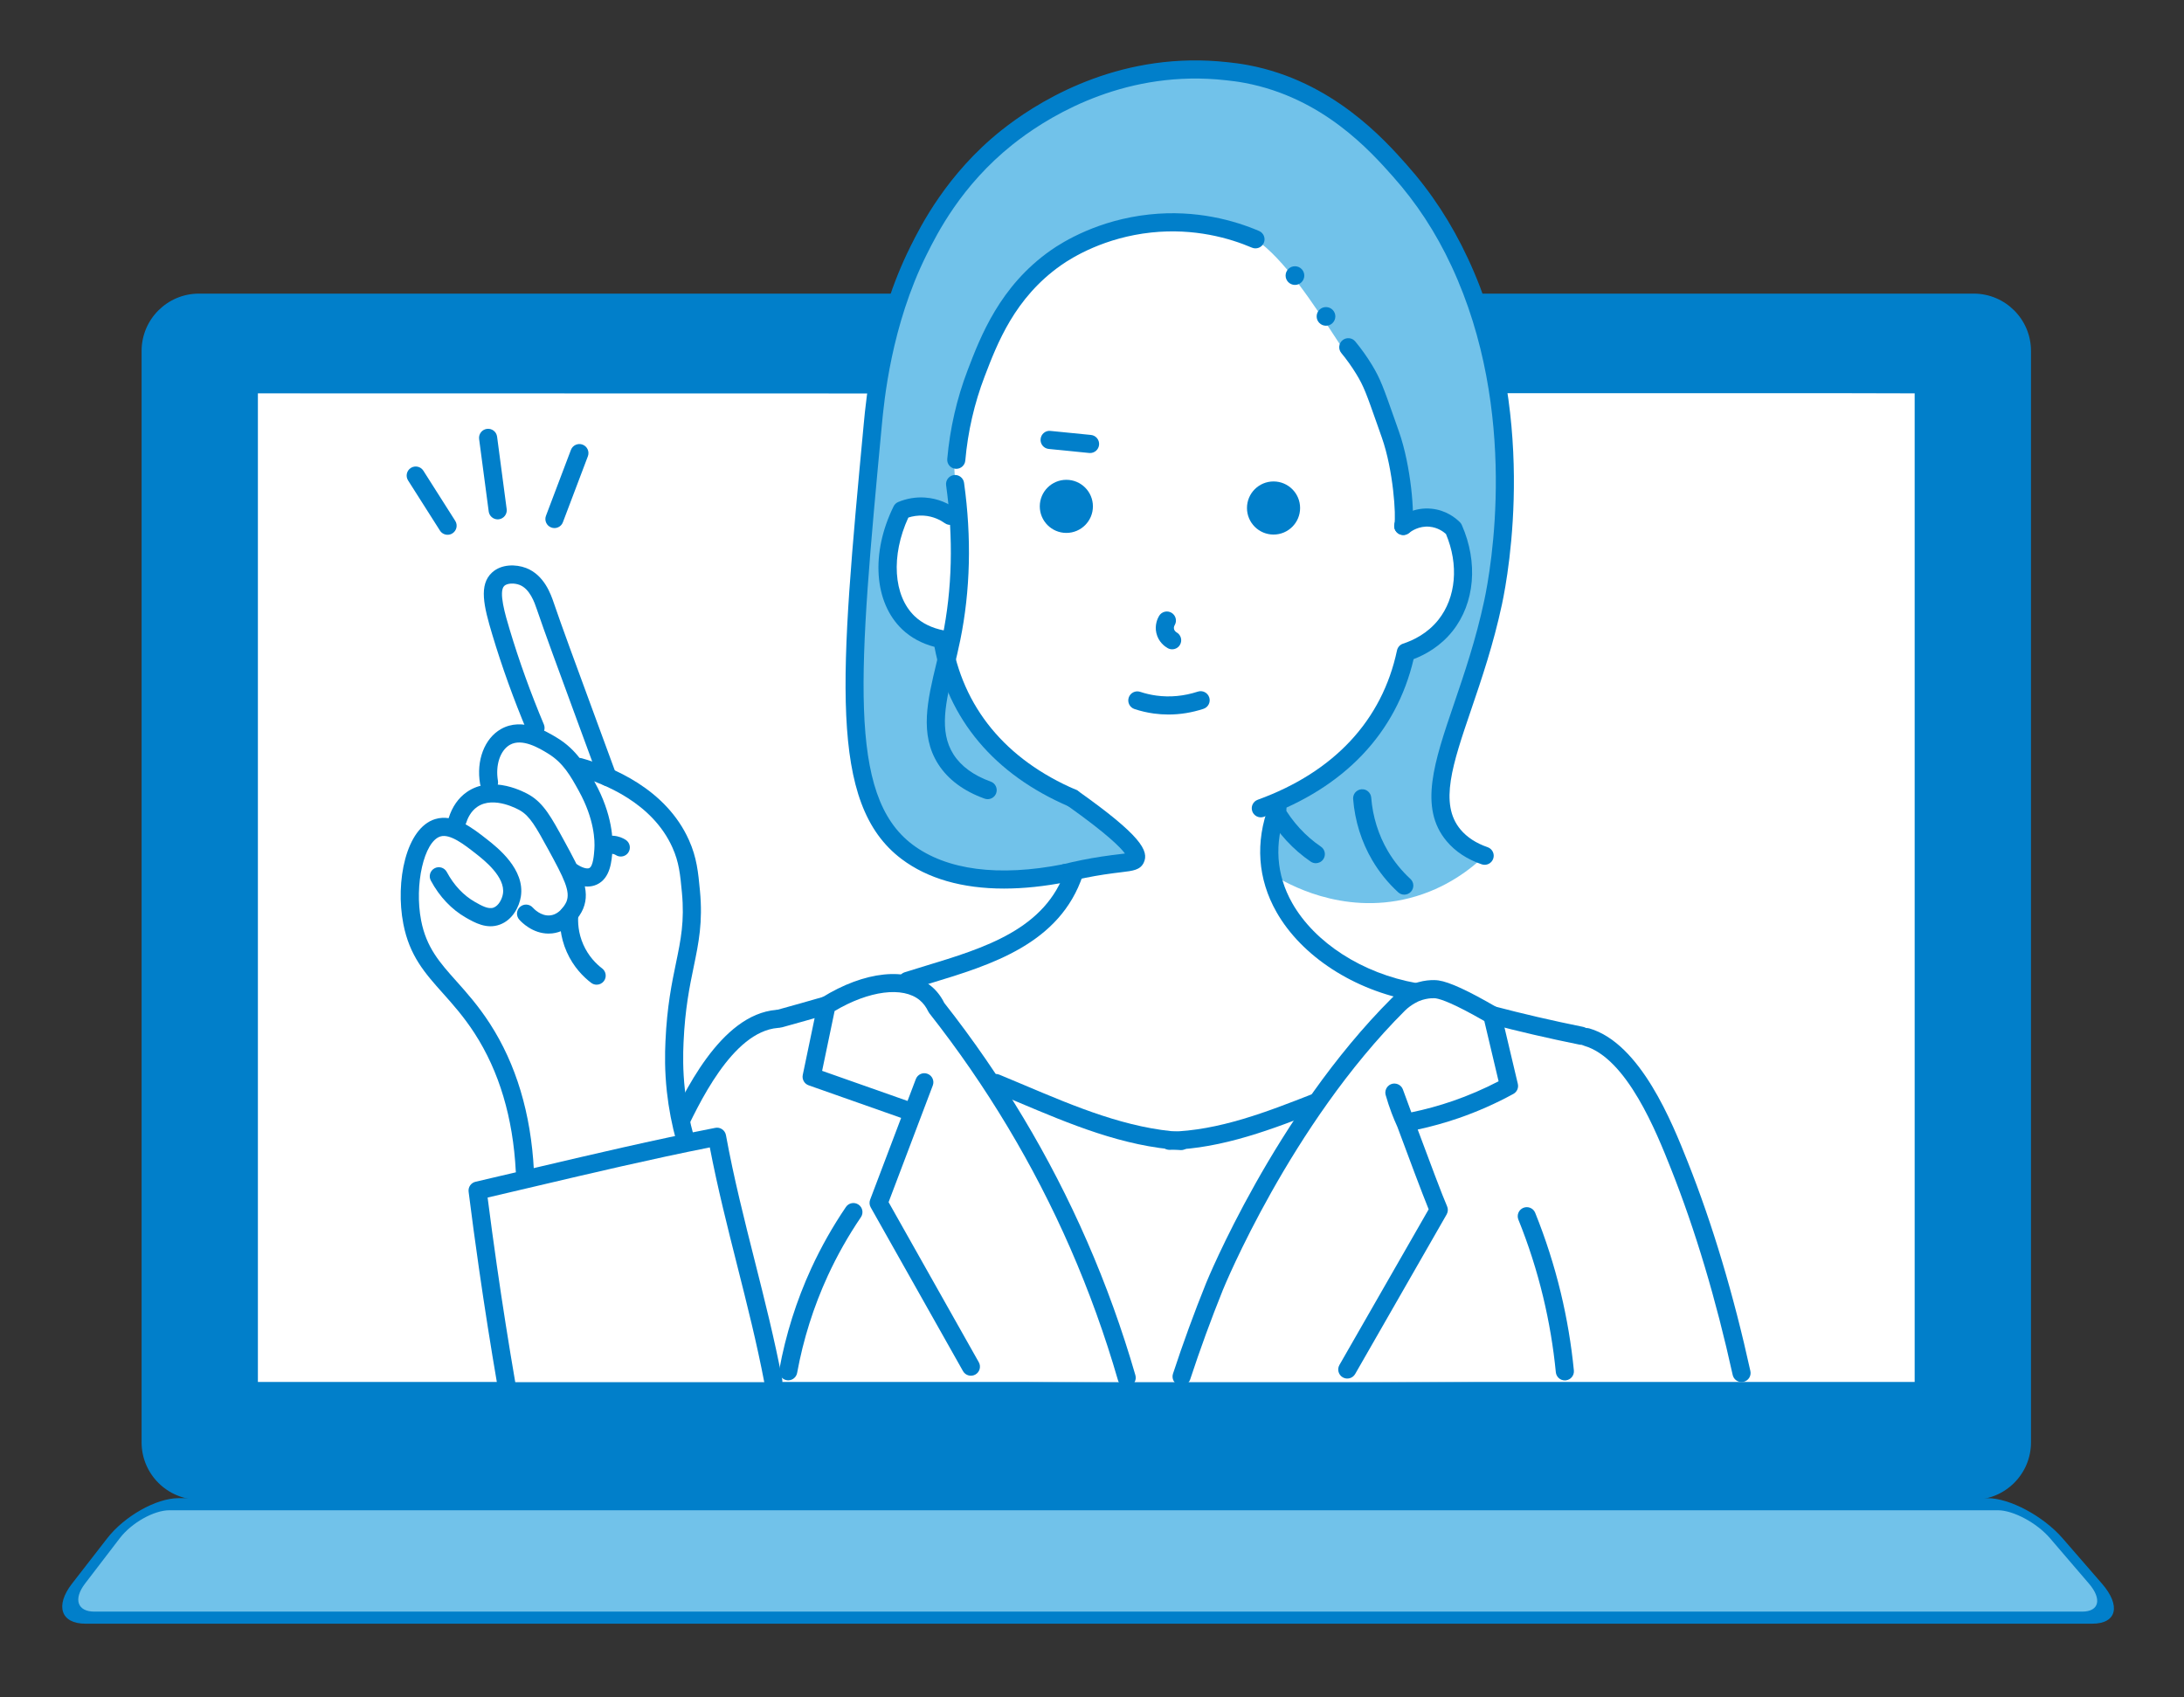 <?xml version="1.0" encoding="iso-8859-1"?>
<!-- Generator: Adobe Illustrator 16.0.0, SVG Export Plug-In . SVG Version: 6.00 Build 0)  -->
<!DOCTYPE svg PUBLIC "-//W3C//DTD SVG 1.1//EN" "http://www.w3.org/Graphics/SVG/1.1/DTD/svg11.dtd">
<svg version="1.1" id="_xEFF5__xEED3__x5F_1" xmlns="http://www.w3.org/2000/svg" xmlns:xlink="http://www.w3.org/1999/xlink"
	 x="0px" y="0px" width="339px" height="263.5px" viewBox="0 0 339 263.5" style="enable-background:new 0 0 339 263.5;"
	 xml:space="preserve">
<rect x="0" y="0" width="339" height="263.5" fill="#333333" stroke="none"/>
<path style="fill:#017FCA;" d="M306.355,231.896H30.875c-4.396,0-7.958-3.563-7.958-7.957V54.481c0-4.394,3.563-7.957,7.958-7.957
	h275.48c4.394,0,7.955,3.563,7.955,7.957v169.458C314.311,228.333,310.749,231.896,306.355,231.896z"/>
<path style="fill:#017FCA;" d="M306.355,232.834H30.875c-4.905,0-8.896-3.99-8.896-8.896V54.481c0-4.905,3.99-8.895,8.896-8.895
	h275.48c4.904,0,8.895,3.99,8.895,8.895v169.458C315.25,228.844,311.26,232.834,306.355,232.834z M30.875,47.461
	c-3.87,0-7.021,3.149-7.021,7.02v169.458c0,3.87,3.15,7.021,7.021,7.021h275.48c3.87,0,7.019-3.15,7.019-7.021V54.481
	c0-3.87-3.148-7.02-7.019-7.02H30.875z"/>
<rect x="39.079" y="60.113" style="fill:#FFFFFF;" width="259.073" height="155.414"/>
<g>
	<path style="fill:#71C2EA;" d="M324.762,251.152H13.242c-3.235,0-3.84-2.363-1.352-5.279l6.018-7.053
		c2.487-2.916,6.867-5.279,9.783-5.279h280.837c2.914,0,7.534,2.363,10.317,5.279l6.731,7.053
		C328.36,248.789,327.994,251.152,324.762,251.152z"/>
</g>
<g>
	<g>
		<path style="fill:#017FCA;" d="M324.767,252.089H13.247c-3.802,0-4.729-2.79-2.07-6.217l5.474-7.053
			c2.661-3.429,7.613-6.218,11.041-6.218h280.837c3.426,0,8.639,2.789,11.616,6.218l6.122,7.053
			C329.242,249.299,328.567,252.089,324.767,252.089z M26.301,234.478c-2.419,0-5.878,1.948-7.71,4.342l-5.399,7.053
			c-1.832,2.394-1.184,4.341,1.446,4.341h308.566c2.628,0,3.099-1.947,1.046-4.341l-6.048-7.053
			c-2.054-2.394-5.692-4.342-8.11-4.342H26.301z"/>
	</g>
</g>
<path style="fill:#017FCA;" d="M298.152,216.465H39.079c-0.52,0-0.938-0.42-0.938-0.938V60.112c0-0.518,0.419-0.938,0.938-0.938
	h259.073c0.518,0,0.938,0.419,0.938,0.938v155.415C299.09,216.045,298.67,216.465,298.152,216.465z M40.017,214.589h257.196V61.05
	H40.017V214.589z"/>
<g>
	<g>
		<g>
			<path style="fill:#FFFFFF;" d="M264.592,191.266c-2.301-7.118-4.104-12.256-7.374-18.105c-4.531-8.11-7.694-10.335-8.938-11.131
				c-4.284-2.74-5.41-0.434-13.18-3.539c-4.282-1.713-6.402-3.322-11.096-4.064c-2.443-0.385-4.504-0.364-5.876-0.283
				c-2.371-0.35-7.107-1.391-11.695-5.004c-1.935-1.525-5.771-4.627-7.562-10.267c-1.814-5.71-0.488-10.543,0.065-12.244
				c2.911-1.358,8.227-4.311,12.896-10.087c4.481-5.542,6.276-11.098,7.037-14.188c1.187-0.18,3.356-0.673,5.527-2.232
				c3.575-2.57,4.62-6.212,4.913-7.295c0.02-0.076,0.05-0.191,0.089-0.339c0.207-0.812,1.723-7.304-1.99-10.691
				c-2.994-2.731-7.539-1.757-8.127-1.622c0.195-3.803,0.11-9.305-1.368-15.662c-1.661-7.143-6.336-27.232-23.825-33.701
				c-15.439-5.71-33.62,1.877-41.516,13.241c-6.591,9.484-7.246,23.371-7.483,28.404c-0.129,2.735-0.074,5.016,0.003,6.602
				c-2.243-0.944-3.673-0.609-4.394-0.32c-3.582,1.441-4.725,7.89-3.118,12.265c0.989,2.691,3.05,4.716,5.826,7.407
				c1.221,1.181,2.303,2.088,3.067,2.699c0.539,1.914,1.449,4.625,3.014,7.67c1.699,3.313,4.465,8.548,10.239,12.563
				c1.779,1.237,4.67,2.932,8.719,4.035c0.478,6.008-1.27,9.986-2.272,11.838c-2.619,4.838-6.588,7.024-14.334,11.295
				c-5.334,2.939-7.74,3.264-9.058,3.346c-2.863,0.182-4.176-0.549-6.778-0.133c-3.467,0.553-6.04,2.633-7.707,4.363
				c-3.444,0.916-6.887,1.831-10.33,2.746c-5.424,4.709-8.845,9.333-10.98,12.749c-1.215,1.945-4.039,6.737-9.213,23.995
				c-1.981,6.605-3.445,12.168-4.438,16.135c50.514,5.219,175.216,1.896,177.641,2.539
				C268.761,204.781,266.443,196.987,264.592,191.266z"/>
			<path style="fill:#71C2EA;" d="M232.554,60.823c-1.409-8.9-3.32-20.972-11.925-31.631c-2.306-2.856-12.822-15.9-31.169-17.735
				c-18.798-1.879-31.763,9.231-34.582,11.646c-10.285,8.815-13.901,19.595-15.987,25.811c-2.497,7.446-2.568,11.942-4.124,34.674
				c-0.822,12.003-1.541,21.56-1.965,27.077c-0.107,0.942-1.479,14.861,8.073,22.076c5.569,4.207,12.414,4.291,14.906,4.321
				c4.95,0.061,8.911-1.149,11.333-2.103c3.048-0.541,6.095-1.083,9.142-1.623c-1.749-2.381-4.681-5.917-9.061-9.291
				c-5.184-3.994-7.981-4.729-11.686-7.35c-3.478-2.463-7.368-7.152-9.148-16.931c-1.206-0.372-5.271-1.79-7.394-5.801
				c-2.488-4.698-1.737-11.879,2.306-13.818c2.31-1.107,4.975-0.159,6.296,0.441c0.257-1.646,0.515-3.291,0.771-4.937
				c-1.506-14.516,4.387-28.342,15.535-35.615c8.724-5.689,22.644-8.659,31.002-2.883c4.482,3.098,8.784,9.693,13.377,16.735
				c1.288,1.974,2.347,3.855,2.347,3.855c0.601,1.002,1.318,2.318,2.215,4.262c2.66,5.773,2.707,5.439,3.461,7.532
				c1.644,4.557,2.479,6.829,2.358,9.206c-0.042,0.801-0.192,1.987-0.73,3.415c0.523-0.404,2.211-1.597,4.232-1.28
				c3.317,0.522,4.686,5.203,4.99,7.269c1.128,7.688-7.728,13.848-8.257,14.206c-0.978,3.188-3.256,9.079-8.578,14.61
				c-4.316,4.488-8.87,6.902-11.753,8.153c-0.497,1.261-1.082,3.154-1.226,5.516c-0.131,2.205,0.168,4.041,0.475,5.313
				c1.772,1.099,10.417,6.2,20.989,3.495c5.841-1.492,9.741-4.72,11.67-6.58c-2.232-1.529-5.448-4.239-6.848-8.457
				c-2.405-7.238,2.942-11.668,6.935-26.571c1.005-3.752,2.997-12.176,3.063-22.891C233.636,68.368,232.938,63.239,232.554,60.823z"
				/>
		</g>
		<g>
			<g>
				<path style="fill:#017FCA;" d="M92.683,212.033c-0.119,0-0.236-0.015-0.354-0.045c-0.753-0.195-1.203-0.962-1.009-1.715
					c3.492-13.446,7.418-24.76,12.002-34.588c2.752-5.901,8.482-18.18,17.179-18.896c0.752-0.061,1.454,0.512,1.519,1.288
					c0.063,0.773-0.515,1.452-1.288,1.517c-7.068,0.582-12.332,11.859-14.859,17.28c-4.511,9.673-8.38,20.828-11.827,34.106
					C93.877,211.613,93.308,212.033,92.683,212.033z"/>
				<path style="fill:#017FCA;" d="M183.326,178.563c-0.028,0-0.058-0.001-0.088-0.003c-8.912-0.55-17.198-4.055-25.212-7.442
					c-1.33-0.563-2.655-1.122-3.978-1.667c-0.719-0.296-1.061-1.116-0.764-1.837c0.295-0.717,1.111-1.063,1.836-0.764
					c1.33,0.547,2.662,1.11,4,1.676c7.796,3.298,15.857,6.706,24.291,7.227c0.775,0.047,1.364,0.715,1.317,1.49
					C184.684,177.988,184.064,178.563,183.326,178.563z"/>
				<path style="fill:#017FCA;" d="M242.895,214.318c-0.717,0-1.328-0.543-1.399-1.268c-0.384-3.925-1.048-7.858-1.971-11.695
					c-0.979-4.074-2.271-8.112-3.843-12.004c-0.289-0.721,0.06-1.539,0.78-1.831c0.72-0.288,1.54,0.059,1.83,0.778
					c1.621,4.021,2.955,8.191,3.968,12.398c0.954,3.963,1.639,8.026,2.036,12.077c0.075,0.772-0.491,1.462-1.263,1.537
					C242.986,214.316,242.939,214.318,242.895,214.318z"/>
				<path style="fill:#017FCA;" d="M122.35,214.305c-0.085,0-0.171-0.009-0.254-0.023c-0.766-0.141-1.271-0.873-1.133-1.637
					c0.995-5.441,2.667-10.734,4.964-15.732c1.521-3.304,3.329-6.506,5.377-9.519c0.436-0.644,1.312-0.808,1.952-0.372
					c0.644,0.437,0.811,1.311,0.374,1.954c-1.961,2.884-3.692,5.949-5.147,9.112c-2.2,4.785-3.799,9.854-4.752,15.063
					C123.605,213.828,123.015,214.305,122.35,214.305z"/>
				<path style="fill:#017FCA;" d="M270.321,214.574c-0.646,0-1.229-0.449-1.374-1.105c-2.582-11.74-5.813-22.531-9.604-32.071
					c-2.206-5.552-6.797-17.103-13.44-19.03c-0.745-0.217-1.175-0.997-0.958-1.742c0.215-0.748,0.996-1.18,1.743-0.96
					c7.966,2.312,12.898,14.727,15.27,20.694c3.847,9.681,7.123,20.617,9.736,32.506c0.167,0.758-0.313,1.508-1.07,1.675
					C270.522,214.563,270.42,214.574,270.321,214.574z"/>
				<path style="fill:#017FCA;" d="M181.527,178.523c-0.76,0-1.387-0.608-1.404-1.376c-0.017-0.776,0.599-1.421,1.375-1.438
					c7.707-0.17,15.139-3.08,22.327-5.896c0.722-0.282,1.541,0.072,1.823,0.797c0.284,0.724-0.073,1.54-0.797,1.823
					c-7.071,2.769-15.087,5.908-23.291,6.09C181.55,178.523,181.538,178.523,181.527,178.523z"/>
				<path style="fill:#017FCA;" d="M174.882,215.307c-0.612,0-1.174-0.4-1.351-1.018c-2.007-6.955-4.493-13.841-7.386-20.461
					c-5.67-12.98-13.034-25.263-21.886-36.507c-0.064-0.083-0.12-0.171-0.166-0.267c-0.344-0.723-0.792-1.318-1.332-1.767
					c-2.615-2.173-7.877-1.489-13.213,1.681l-1.938,9.287l13.259,4.674l1.287-3.398c0.276-0.725,1.088-1.092,1.813-0.816
					c0.729,0.274,1.095,1.088,0.818,1.813l-6.861,18.117l14.002,24.849c0.382,0.678,0.143,1.534-0.535,1.915
					c-0.677,0.379-1.534,0.143-1.916-0.533l-14.326-25.424c-0.205-0.363-0.237-0.799-0.09-1.189l4.813-12.702l-14.358-5.06
					c-0.664-0.234-1.053-0.925-0.91-1.615l2.314-11.088c0.079-0.376,0.308-0.702,0.633-0.906c6.639-4.141,13.314-4.836,17.007-1.767
					c0.819,0.68,1.493,1.546,2.005,2.577c8.958,11.398,16.415,23.848,22.161,37.002c2.941,6.73,5.468,13.732,7.51,20.807
					c0.215,0.746-0.215,1.527-0.963,1.742C175.143,215.289,175.009,215.307,174.882,215.307z"/>
				<path style="fill:#017FCA;" d="M183.407,215.125c-0.146,0-0.293-0.021-0.439-0.07c-0.738-0.243-1.141-1.038-0.897-1.776
					c1.559-4.743,3.287-9.474,5.136-14.06c0.106-0.261,10.672-26.146,28.873-44.296c1.466-1.46,3.167-2.124,3.24-2.151
					c2.168-0.848,3.947-0.561,3.963-0.556c1.695,0.248,4.587,1.577,9.05,4.173c0.334,0.193,0.572,0.516,0.662,0.893l2.603,10.998
					c0.147,0.616-0.138,1.254-0.692,1.557c-2.714,1.486-5.573,2.752-8.502,3.762c-2.071,0.713-4.2,1.307-6.347,1.77
					c1.738,4.682,3.931,10.521,4.553,11.902c0.186,0.41,0.161,0.885-0.063,1.277l-14.2,24.775c-0.389,0.674-1.246,0.906-1.921,0.521
					s-0.907-1.247-0.521-1.921l13.853-24.168c-0.977-2.379-3.252-8.468-4.867-12.83c-0.005-0.01-0.009-0.02-0.014-0.027
					c-0.311-0.68-0.606-1.389-0.88-2.108c-0.343-0.911-0.649-1.843-0.912-2.769c-0.043-0.152-0.061-0.307-0.053-0.458
					c0.01-0.203,0.063-0.399,0.156-0.577l0,0v-0.002c0.099-0.188,0.237-0.354,0.413-0.482c0.12-0.088,0.256-0.159,0.404-0.207
					c0.16-0.052,0.321-0.076,0.48-0.066l0,0c0.002,0,0.003,0,0.005,0l0,0c0.215,0.008,0.42,0.065,0.605,0.162
					c0.164,0.088,0.311,0.207,0.433,0.354l0,0c0,0.002,0,0.002,0.001,0.002c0.097,0.119,0.176,0.258,0.231,0.41
					c0.041,0.117,0.564,1.541,1.305,3.545c2.174-0.449,4.328-1.041,6.422-1.762c2.441-0.841,4.831-1.871,7.123-3.064l-2.215-9.354
					c-4.647-2.673-6.681-3.397-7.569-3.528l0,0c-0.003,0-1.126-0.131-2.491,0.403c-0.015,0.006-1.24,0.495-2.27,1.522
					c-17.785,17.732-28.147,43.1-28.25,43.354c-1.825,4.528-3.532,9.2-5.074,13.888C184.548,214.75,183.998,215.125,183.407,215.125
					z"/>
			</g>
			<g>
				<path style="fill:#017FCA;" d="M217.815,83.065c-0.101,0-0.202-0.01-0.303-0.033c-0.759-0.166-1.24-0.916-1.073-1.675
					c0.268-1.215-0.152-8.33-1.953-13.429l-0.754-2.142c-1.605-4.564-2.036-5.79-3.182-7.672c-0.706-1.158-1.497-2.272-2.354-3.309
					c-0.494-0.598-0.413-1.485,0.188-1.979c0.598-0.496,1.485-0.412,1.978,0.187c0.945,1.14,1.817,2.364,2.593,3.639
					c1.297,2.134,1.792,3.541,3.432,8.201l0.753,2.139c1.9,5.378,2.474,13.031,2.049,14.969
					C219.044,82.617,218.462,83.065,217.815,83.065z"/>
				<path style="fill:#017FCA;" d="M155.837,137.956c-6.459,0-11.86-1.544-15.901-4.592c-11.392-8.597-9.545-28.294-5.867-67.539
					c0.372-3.965,1.502-16.033,7.252-27.56c1.534-3.075,5.606-11.243,14.091-18.015c0.385-0.306,0.708-0.555,0.961-0.745
					c5.874-4.451,18.133-11.648,34.224-9.843l0.17,0.02c0.771,0.084,1.731,0.191,3.022,0.436
					c13.001,2.465,21.063,11.524,24.506,15.393c3.875,4.351,7.001,9.133,9.56,14.62c10.936,23.438,6.319,48.833,5.282,53.686
					c-1.327,6.211-3.16,11.597-4.778,16.345c-2.899,8.51-4.994,14.658-1.655,18.63c1.017,1.21,2.43,2.131,4.199,2.737
					c0.736,0.252,1.129,1.053,0.876,1.785c-0.251,0.736-1.054,1.131-1.787,0.877c-2.26-0.775-4.092-1.982-5.443-3.591
					c-4.358-5.185-1.93-12.316,1.147-21.346c1.592-4.676,3.398-9.975,4.69-16.026c1.004-4.699,5.476-29.284-5.08-51.909
					c-2.441-5.234-5.422-9.794-9.11-13.937c-3.529-3.964-10.871-12.212-22.93-14.499c-1.185-0.225-2.085-0.325-2.811-0.405
					l-0.17-0.019c-15.119-1.694-26.673,5.092-32.215,9.289c-0.236,0.181-0.541,0.413-0.902,0.701
					c-8,6.384-11.734,13.872-13.328,17.07c-5.517,11.058-6.609,22.732-6.969,26.568c-3.58,38.205-5.379,57.379,4.762,65.031
					c5.279,3.982,13.381,5.039,23.429,3.053c0.77-0.152,1.502,0.344,1.651,1.105c0.15,0.762-0.345,1.502-1.106,1.653
					C162.137,137.615,158.87,137.956,155.837,137.956z"/>
				<path style="fill:#017FCA;" d="M205.791,50.572c-0.8-0.017-1.438-0.68-1.42-1.479c0.017-0.798,0.674-1.434,1.473-1.416h0.011
					c0.799,0.019,1.433,0.681,1.416,1.479C207.252,49.955,206.591,50.59,205.791,50.572z"/>
				<path style="fill:#017FCA;" d="M153.305,124.076c-0.159,0-0.318-0.027-0.477-0.083c-3.257-1.172-5.681-2.976-7.203-5.364
					c-2.934-4.603-1.643-9.967-0.276-15.645c0.32-1.333,0.652-2.712,0.939-4.111c1.518-7.414,1.71-15.33,0.569-23.527
					c-0.108-0.769,0.43-1.48,1.198-1.587c0.761-0.111,1.479,0.43,1.586,1.199c1.187,8.516,0.983,16.752-0.598,24.479
					c-0.298,1.448-0.633,2.851-0.96,4.207c-1.277,5.301-2.379,9.879-0.086,13.474c1.179,1.851,3.125,3.272,5.781,4.229
					c0.733,0.263,1.111,1.067,0.849,1.799C154.423,123.718,153.881,124.076,153.305,124.076z"/>
				<path style="fill:#017FCA;" d="M148.435,72.788c-0.041,0-0.083-0.003-0.124-0.006c-0.775-0.068-1.347-0.75-1.278-1.523
					c0.418-4.751,1.485-9.401,3.178-13.825c1.979-5.177,4.97-12.998,12.856-18.548c1.988-1.401,7.464-4.75,15.342-5.589
					c7.283-0.78,13.276,0.964,17.021,2.562c0.714,0.305,1.046,1.131,0.742,1.847c-0.305,0.713-1.13,1.047-1.848,0.742
					c-3.438-1.467-8.939-3.062-15.617-2.352c-7.223,0.77-12.212,3.817-14.021,5.091c-7.185,5.057-9.881,12.105-11.849,17.252
					c-1.599,4.18-2.608,8.576-3.004,13.065C149.77,72.235,149.156,72.788,148.435,72.788z"/>
				<path style="fill:#017FCA;" d="M200.972,44.236c-0.8-0.018-1.438-0.681-1.421-1.48c0.018-0.798,0.675-1.434,1.475-1.417h0.01
					c0.8,0.019,1.433,0.681,1.416,1.48C202.434,43.619,201.771,44.253,200.972,44.236z"/>
				<path style="fill:#017FCA;" d="M217.97,138.9c-0.342,0-0.684-0.123-0.953-0.372c-1.578-1.454-2.924-3.119-4.005-4.95
					c-1.687-2.858-2.715-6.152-2.978-9.526c-0.061-0.773,0.521-1.45,1.295-1.511c0.765-0.072,1.451,0.52,1.51,1.295
					c0.229,2.947,1.126,5.822,2.596,8.313c0.941,1.594,2.115,3.045,3.489,4.312c0.571,0.527,0.605,1.417,0.08,1.988
					C218.726,138.749,218.348,138.9,217.97,138.9z"/>
				<path style="fill:#017FCA;" d="M204.239,134.018c-0.272,0-0.547-0.079-0.79-0.244c-2.744-1.867-5.08-4.408-6.754-7.35
					c-0.385-0.676-0.147-1.533,0.526-1.918c0.676-0.383,1.534-0.148,1.918,0.527c1.463,2.569,3.499,4.787,5.892,6.414
					c0.643,0.438,0.809,1.313,0.371,1.955C205.131,133.803,204.688,134.018,204.239,134.018z"/>
				<path style="fill:#017FCA;" d="M165.332,136.957c-0.632,0-1.205-0.428-1.364-1.068c-0.188-0.753,0.271-1.517,1.026-1.703
					c1.952-0.485,3.954-0.887,5.946-1.191c1.158-0.178,2.07-0.286,2.786-0.371c0.308-0.037,0.619-0.072,0.887-0.111
					c-0.664-0.91-2.701-3.013-8.948-7.443c-0.633-0.45-0.785-1.327-0.333-1.961c0.447-0.636,1.329-0.782,1.959-0.334
					c9.754,6.915,11.136,9.336,10.229,11.182c-0.549,1.115-1.644,1.244-3.461,1.461c-0.692,0.083-1.573,0.188-2.689,0.358
					c-1.909,0.293-3.826,0.677-5.698,1.142C165.558,136.944,165.443,136.957,165.332,136.957z M174.927,133.078h0.01H174.927z"/>
			</g>
			<g>
				<path style="fill:#017FCA;" d="M195.702,126.896c-0.575,0-1.113-0.354-1.321-0.928c-0.265-0.729,0.112-1.536,0.843-1.801
					c11.835-4.298,19.311-12.316,21.618-23.188c0.104-0.492,0.463-0.891,0.938-1.046c1.569-0.512,3.794-1.573,5.489-3.71
					c2.745-3.461,3.184-8.543,1.169-13.323c-0.438-0.39-1.311-1.004-2.528-1.121c-1.652-0.166-2.879,0.705-3.215,0.976
					c-0.604,0.487-1.489,0.39-1.978-0.213c-0.486-0.605-0.392-1.49,0.213-1.978c0.695-0.563,2.598-1.847,5.249-1.585
					c2.246,0.217,3.74,1.412,4.432,2.104c0.122,0.122,0.221,0.267,0.29,0.425c2.563,5.813,2.016,12.122-1.426,16.462
					c-1.862,2.35-4.203,3.652-6.055,4.365c-2.703,11.479-10.722,19.932-23.238,24.478
					C196.024,126.869,195.862,126.896,195.702,126.896z"/>
				<path style="fill:#017FCA;" d="M166.478,125.327c-0.185,0-0.373-0.036-0.554-0.112c-11.567-4.959-18.77-13.518-20.877-24.787
					c-1.981-0.521-3.666-1.437-5.018-2.726c-4.36-4.162-4.894-11.832-1.325-19.086c0.149-0.305,0.406-0.546,0.72-0.677
					c1.313-0.548,2.746-0.792,4.162-0.69c2.133,0.145,3.737,1,4.71,1.692c0.632,0.449,0.779,1.328,0.33,1.962
					c-0.45,0.632-1.328,0.781-1.962,0.329c-0.679-0.48-1.793-1.076-3.272-1.177c-0.953-0.061-1.78,0.1-2.4,0.3
					c-2.719,5.907-2.34,12.143,0.981,15.312c1.167,1.114,2.702,1.858,4.564,2.217c0.581,0.111,1.029,0.575,1.123,1.16
					c1.717,10.732,8.416,18.888,19.372,23.584c0.715,0.307,1.044,1.132,0.738,1.847
					C167.543,125.008,167.022,125.327,166.478,125.327z"/>
				<path style="fill:#017FCA;" d="M121.074,159.531c-0.616,0-1.183-0.408-1.355-1.032c-0.205-0.749,0.232-1.524,0.982-1.731
					c2.404-0.663,4.808-1.342,7.204-2.034c0.746-0.221,1.525,0.214,1.741,0.961c0.218,0.745-0.213,1.525-0.959,1.74
					c-2.407,0.697-4.821,1.378-7.237,2.046C121.324,159.515,121.198,159.531,121.074,159.531z"/>
				<path style="fill:#017FCA;" d="M140.841,153.701c-0.597,0-1.151-0.383-1.34-0.982c-0.236-0.74,0.174-1.53,0.915-1.766
					c1.045-0.33,2.114-0.656,3.196-0.985c9.197-2.792,18.706-5.679,21.81-15.003c0.246-0.736,1.045-1.137,1.78-0.891
					c0.737,0.246,1.135,1.042,0.89,1.779c-3.563,10.704-14.241,13.947-23.662,16.807c-1.07,0.324-2.129,0.646-3.164,0.975
					C141.125,153.68,140.981,153.701,140.841,153.701z"/>
				<path style="fill:#017FCA;" d="M245.467,162.219c-0.093,0-0.188-0.009-0.282-0.028c-4.847-0.983-9.531-2.069-13.917-3.227
					c-0.753-0.197-1.201-0.967-1.003-1.718c0.197-0.752,0.967-1.203,1.719-1.001c4.337,1.143,8.968,2.216,13.762,3.188
					c0.762,0.156,1.252,0.898,1.099,1.66C246.708,161.76,246.122,162.219,245.467,162.219z"/>
				<path style="fill:#017FCA;" d="M219.639,155.425c-0.083,0-0.167-0.009-0.248-0.022c-9.207-1.638-17.353-6.926-21.257-13.803
					c-2.916-5.14-3.322-10.861-1.166-16.552c0.275-0.726,1.09-1.091,1.813-0.817c0.728,0.275,1.094,1.088,0.817,1.814
					c-1.85,4.881-1.508,9.78,0.981,14.166c3.502,6.168,10.898,10.927,19.303,12.422c0.764,0.135,1.274,0.865,1.138,1.631
					C220.898,154.945,220.307,155.425,219.639,155.425z"/>
			</g>
			<g>
				<path style="fill:#017FCA;" d="M181.94,100.809c-0.233,0-0.469-0.057-0.688-0.181c-0.424-0.237-1.443-0.942-1.764-2.345
					c-0.291-1.27,0.201-2.282,0.426-2.66c0.4-0.668,1.263-0.884,1.93-0.486c0.667,0.399,0.885,1.262,0.487,1.929
					c-0.04,0.067-0.168,0.307-0.101,0.591c0.074,0.33,0.365,0.501,0.399,0.521c0.678,0.379,0.918,1.236,0.536,1.914
					C182.911,100.551,182.433,100.809,181.94,100.809z"/>
				<path style="fill:#017FCA;" d="M181.369,110.934c-0.758,0-1.514-0.051-2.268-0.153c-1.02-0.14-2.032-0.375-3.007-0.699
					c-0.737-0.244-1.136-1.041-0.893-1.777c0.245-0.739,1.036-1.138,1.777-0.893c0.813,0.271,1.653,0.465,2.502,0.581
					c2.136,0.291,4.304,0.084,6.446-0.613c0.741-0.244,1.532,0.162,1.772,0.9c0.242,0.738-0.162,1.532-0.9,1.773
					C185.001,110.64,183.182,110.934,181.369,110.934z"/>
				<path style="fill:#017FCA;" d="M169.2,70.335c-0.046,0-0.094-0.002-0.143-0.008l-6.274-0.625
					c-0.772-0.076-1.337-0.766-1.261-1.54c0.077-0.773,0.76-1.354,1.541-1.259l6.275,0.625c0.771,0.077,1.337,0.766,1.259,1.539
					C170.525,69.795,169.914,70.335,169.2,70.335z"/>
				<circle style="fill:#017FCA;" cx="165.519" cy="78.616" r="4.123"/>
				<circle style="fill:#017FCA;" cx="197.678" cy="78.871" r="4.123"/>
			</g>
		</g>
	</g>
	<g>
		<path style="fill:#FFFFFF;" d="M77.181,204.756c0.192,1.061,0.321,1.842,0.47,2.779c0.484,3.078,0.773,5.62,0.949,7.363
			c6.9,0.086,13.804,0.172,20.703,0.257c4.33,0.129,8.66,0.257,12.989,0.386c2.581-0.359,5.162-0.719,7.743-1.077
			c-2.932-12.906-5.864-25.813-8.795-38.721c-12.357,2.812-24.713,5.62-37.069,8.431c0.104,2.125,0.328,5.313,0.874,9.159
			C75.717,198.045,76.394,200.391,77.181,204.756z"/>
		<path style="fill:#FFFFFF;" d="M107.382,140.719c-0.137-3.381-0.479-11.724-5.152-14.726c-0.799-0.513-2.14-1.138-4.341-2.7
			c-1.957-1.392-3.433-2.698-4.365-3.579c-3.57-9.687-7.142-19.375-10.713-29.062c-2.581-1.273-4.409-1.517-5.485-0.73
			c-2.612,1.908-0.793,9.881,5.456,23.92c-3.101-0.336-4.488,0.396-5.168,1.202c-1.391,1.649,0.001,3.823-1.709,6.427
			c-0.752,1.145-1.213,1.016-2.649,2.661c-1.344,1.541-2.146,3.034-2.607,4.03c-1.877-0.046-3.063,0.481-3.749,0.908
			c-4.994,3.094-3.153,12.833-2.911,14.112c0.579,3.069,1.622,4.744,2.138,5.487c1.243,1.793,2.705,2.886,3.652,3.485
			c0.902,0.878,2.109,2.161,3.344,3.854c1.082,1.481,2.693,3.976,4.313,8.362c2.754,7.454,3.736,15.515,4.065,18.722
			c7.968-1.812,15.937-3.624,23.906-5.436c-1.467-8.533-1.073-15.305-0.405-20.004C106.005,150.586,107.675,147.906,107.382,140.719
			z"/>
	</g>
	<g>
		<path style="fill:#017FCA;" d="M78.598,216.305c-0.673,0-1.267-0.484-1.384-1.169c-1.037-6.042-2.005-12.175-2.873-18.226
			c-0.57-3.949-1.108-7.949-1.604-11.887c-0.091-0.717,0.375-1.384,1.077-1.547c2.805-0.652,5.587-1.307,8.354-1.959
			c9.836-2.316,19.126-4.504,28.859-6.409c0.371-0.075,0.752,0.007,1.062,0.218c0.31,0.213,0.523,0.54,0.592,0.91
			c1.214,6.643,2.874,13.21,4.479,19.563c1.512,5.988,3.075,12.18,4.258,18.402c0.145,0.764-0.356,1.5-1.119,1.645
			c-0.766,0.143-1.499-0.355-1.645-1.119c-1.167-6.141-2.722-12.291-4.224-18.239c-1.502-5.951-3.053-12.093-4.254-18.344
			c-9.18,1.83-18.023,3.913-27.362,6.112c-2.363,0.557-4.737,1.115-7.127,1.673c0.449,3.515,0.932,7.069,1.438,10.581
			c0.866,6.026,1.828,12.133,2.862,18.15c0.13,0.766-0.384,1.492-1.149,1.624C78.758,216.298,78.676,216.305,78.598,216.305z"/>
		<path style="fill:#017FCA;" d="M106.354,178.262c-0.617,0-1.181-0.407-1.354-1.03c-0.701-2.519-1.2-5.117-1.487-7.724
			c-0.358-3.283-0.308-5.901-0.222-7.814c0.243-5.453,0.984-9.035,1.639-12.195c0.748-3.618,1.338-6.477,0.917-10.931
			c-0.268-2.823-0.443-4.689-1.471-6.981c-3.103-6.934-10.62-9.963-14.825-11.152c-0.746-0.211-1.181-0.988-0.972-1.735
			c0.212-0.748,0.994-1.184,1.736-0.971c4.679,1.322,13.059,4.731,16.628,12.71c1.217,2.715,1.432,4.988,1.704,7.865
			c0.462,4.873-0.199,8.068-0.963,11.766c-0.633,3.057-1.35,6.522-1.584,11.75c-0.08,1.813-0.131,4.291,0.209,7.384
			c0.268,2.454,0.739,4.902,1.401,7.274c0.207,0.748-0.23,1.523-0.978,1.732C106.604,178.244,106.479,178.262,106.354,178.262z"/>
		<path style="fill:#017FCA;" d="M94.307,122.048c-0.574,0-1.111-0.351-1.321-0.923c-1.213-3.309-2.349-6.396-3.395-9.232
			c-2.971-8.079-5.118-13.916-6.285-17.354c-0.324-0.952-1.058-3.113-2.655-3.727c-0.861-0.331-1.926-0.265-2.372,0.145
			c-0.943,0.867,0.166,4.563,0.828,6.772c1.463,4.875,3.248,9.835,5.311,14.743c0.301,0.717-0.035,1.541-0.751,1.841
			c-0.718,0.304-1.541-0.035-1.843-0.751c-2.099-5-3.921-10.054-5.41-15.024c-1.333-4.443-2.119-7.738-0.039-9.65
			c1.443-1.329,3.693-1.31,5.284-0.701c2.831,1.087,3.86,4.123,4.301,5.42c1.166,3.433,3.42,9.559,6.274,17.314
			c1.044,2.838,2.182,5.927,3.394,9.237c0.269,0.729-0.106,1.537-0.836,1.805C94.632,122.021,94.468,122.048,94.307,122.048z"/>
		<path style="fill:#017FCA;" d="M91.185,137.642c-1.375,0-2.635-0.733-3.214-1.129c-0.641-0.438-0.805-1.314-0.366-1.956
			c0.438-0.641,1.314-0.803,1.954-0.365c0.742,0.506,1.543,0.752,1.902,0.584c0.611-0.284,0.737-2.086,0.798-2.953
			c0.086-1.246,0.021-4.626-2.419-9.038c-1.294-2.338-2.41-4.355-4.81-5.816c-1.29-0.785-3.976-2.417-5.883-1.331
			c-1.511,0.86-2.274,3.162-1.856,5.597c0.13,0.765-0.384,1.493-1.148,1.623c-0.754,0.135-1.493-0.382-1.625-1.149
			c-0.622-3.633,0.678-7.056,3.236-8.514c3.347-1.91,7.126,0.389,8.737,1.371c3.039,1.85,4.447,4.395,5.81,6.856
			c2.806,5.069,2.867,9.099,2.764,10.597c-0.111,1.619-0.301,4.329-2.423,5.312C92.157,137.553,91.664,137.642,91.185,137.642z"/>
		<path style="fill:#017FCA;" d="M85.146,144.945c-2.487,0-4.204-1.779-4.543-2.161c-0.518-0.581-0.464-1.469,0.117-1.985
			c0.58-0.518,1.472-0.465,1.985,0.117c0.125,0.141,1.25,1.368,2.707,1.202c1.668-0.183,2.5-2.093,2.508-2.111
			c0.665-1.61-0.387-3.661-2.832-8.146c-1.926-3.53-2.841-5.13-4.331-6.015c-0.166-0.098-4.092-2.383-6.698-0.561
			c-0.985,0.689-1.479,1.757-1.719,2.529c-0.229,0.743-1.018,1.16-1.76,0.927c-0.743-0.23-1.157-1.017-0.928-1.759
			c0.532-1.713,1.497-3.097,2.795-4.003c4.004-2.8,9.169,0.106,9.744,0.446c2.221,1.318,3.402,3.49,5.367,7.09
			c2.599,4.768,4.168,7.646,2.959,10.571c-0.533,1.286-2.144,3.536-4.799,3.829C85.525,144.938,85.333,144.945,85.146,144.945z"/>
		<path style="fill:#017FCA;" d="M81.464,183.188c-0.743,0-1.364-0.583-1.403-1.335c-0.431-8.329-2.585-15.542-6.402-21.435
			c-1.669-2.574-3.32-4.426-4.918-6.215c-2.774-3.107-5.17-5.789-6.134-10.753c-1.282-6.597,0.429-14.905,4.931-16.278
			c2.909-0.891,5.759,1.344,8.047,3.136c1.629,1.278,5.94,4.66,5.261,8.901c-0.248,1.539-1.25,3.601-3.261,4.342
			c-2.044,0.752-3.892-0.301-5.242-1.066c-2.234-1.267-4.127-3.264-5.471-5.772c-0.366-0.687-0.107-1.538,0.577-1.905
			c0.683-0.369,1.536-0.109,1.903,0.576c1.093,2.041,2.606,3.65,4.379,4.654c1.017,0.576,2.062,1.172,2.882,0.875
			c0.774-0.287,1.316-1.298,1.453-2.148c0.418-2.605-2.946-5.244-4.214-6.237c-1.779-1.394-3.99-3.12-5.492-2.664
			c-2.536,0.774-4.072,7.483-2.992,13.051c0.818,4.204,2.871,6.503,5.47,9.416c1.593,1.782,3.397,3.804,5.182,6.56
			c4.09,6.313,6.395,13.988,6.852,22.819c0.04,0.775-0.557,1.437-1.332,1.479C81.513,183.187,81.488,183.188,81.464,183.188z"/>
		<path style="fill:#017FCA;" d="M92.611,152.881c-0.298,0-0.597-0.094-0.852-0.289c-1.147-0.874-2.739-2.418-3.792-4.806
			c-1.05-2.369-1.126-4.57-1.006-5.999c0.067-0.773,0.758-1.33,1.52-1.284c0.775,0.065,1.35,0.746,1.284,1.521
			c-0.093,1.102-0.033,2.798,0.775,4.625c0.813,1.842,2.038,3.032,2.925,3.705c0.617,0.473,0.736,1.355,0.267,1.973
			C93.455,152.688,93.035,152.881,92.611,152.881z"/>
		<path style="fill:#017FCA;" d="M96.357,132.981c-0.263,0-0.525-0.071-0.763-0.225c-0.122-0.079-0.323-0.177-0.594-0.193
			c-0.275-0.02-0.511,0.06-0.653,0.126c-0.699,0.336-1.54,0.033-1.872-0.67c-0.332-0.701-0.033-1.54,0.67-1.873
			c0.439-0.208,1.151-0.444,2.028-0.391c0.876,0.053,1.544,0.376,1.949,0.637c0.651,0.424,0.84,1.292,0.419,1.945
			C97.272,132.755,96.82,132.981,96.357,132.981z"/>
		<g>
			<path style="fill:#017FCA;" d="M77.252,80.635c-0.694,0-1.3-0.514-1.394-1.221l-1.489-11.249c-0.1-0.77,0.439-1.477,1.21-1.58
				c0.776-0.103,1.478,0.44,1.58,1.21l1.488,11.248c0.102,0.77-0.438,1.477-1.209,1.58C77.374,80.631,77.313,80.635,77.252,80.635z"
				/>
			<path style="fill:#017FCA;" d="M86.06,81.987c-0.166,0-0.334-0.028-0.499-0.092c-0.726-0.274-1.092-1.087-0.816-1.813
				l3.874-10.233c0.273-0.726,1.092-1.092,1.813-0.817c0.727,0.275,1.093,1.087,0.816,1.813L87.373,81.08
				C87.161,81.642,86.627,81.987,86.06,81.987z"/>
			<path style="fill:#017FCA;" d="M69.476,83.028c-0.466,0-0.922-0.231-1.188-0.652l-4.947-7.787
				c-0.417-0.656-0.223-1.525,0.433-1.942c0.658-0.416,1.525-0.222,1.942,0.434l4.946,7.786c0.416,0.655,0.222,1.524-0.434,1.941
				C69.993,82.958,69.734,83.028,69.476,83.028z"/>
		</g>
	</g>
	<path style="fill:#017FCA;" d="M298.152,216.465H39.079c-0.52,0-0.938-0.42-0.938-0.938V60.112c0-0.249,0.1-0.488,0.274-0.663
		c0.176-0.176,0.415-0.275,0.664-0.275l0,0l97.082,0.021c0.518,0,0.937,0.42,0.937,0.938s-0.419,0.938-0.937,0.938l0,0L40.017,61.05
		v153.539h257.196V61.048l-64.36-0.155c-0.518-0.002-0.937-0.423-0.937-0.941c0.002-0.517,0.422-0.935,0.938-0.935
		c0.002,0,0.002,0,0.005,0l65.295,0.157c0.517,0.001,0.937,0.42,0.937,0.938v155.415C299.09,216.045,298.67,216.465,298.152,216.465
		z"/>
</g>
</svg>
